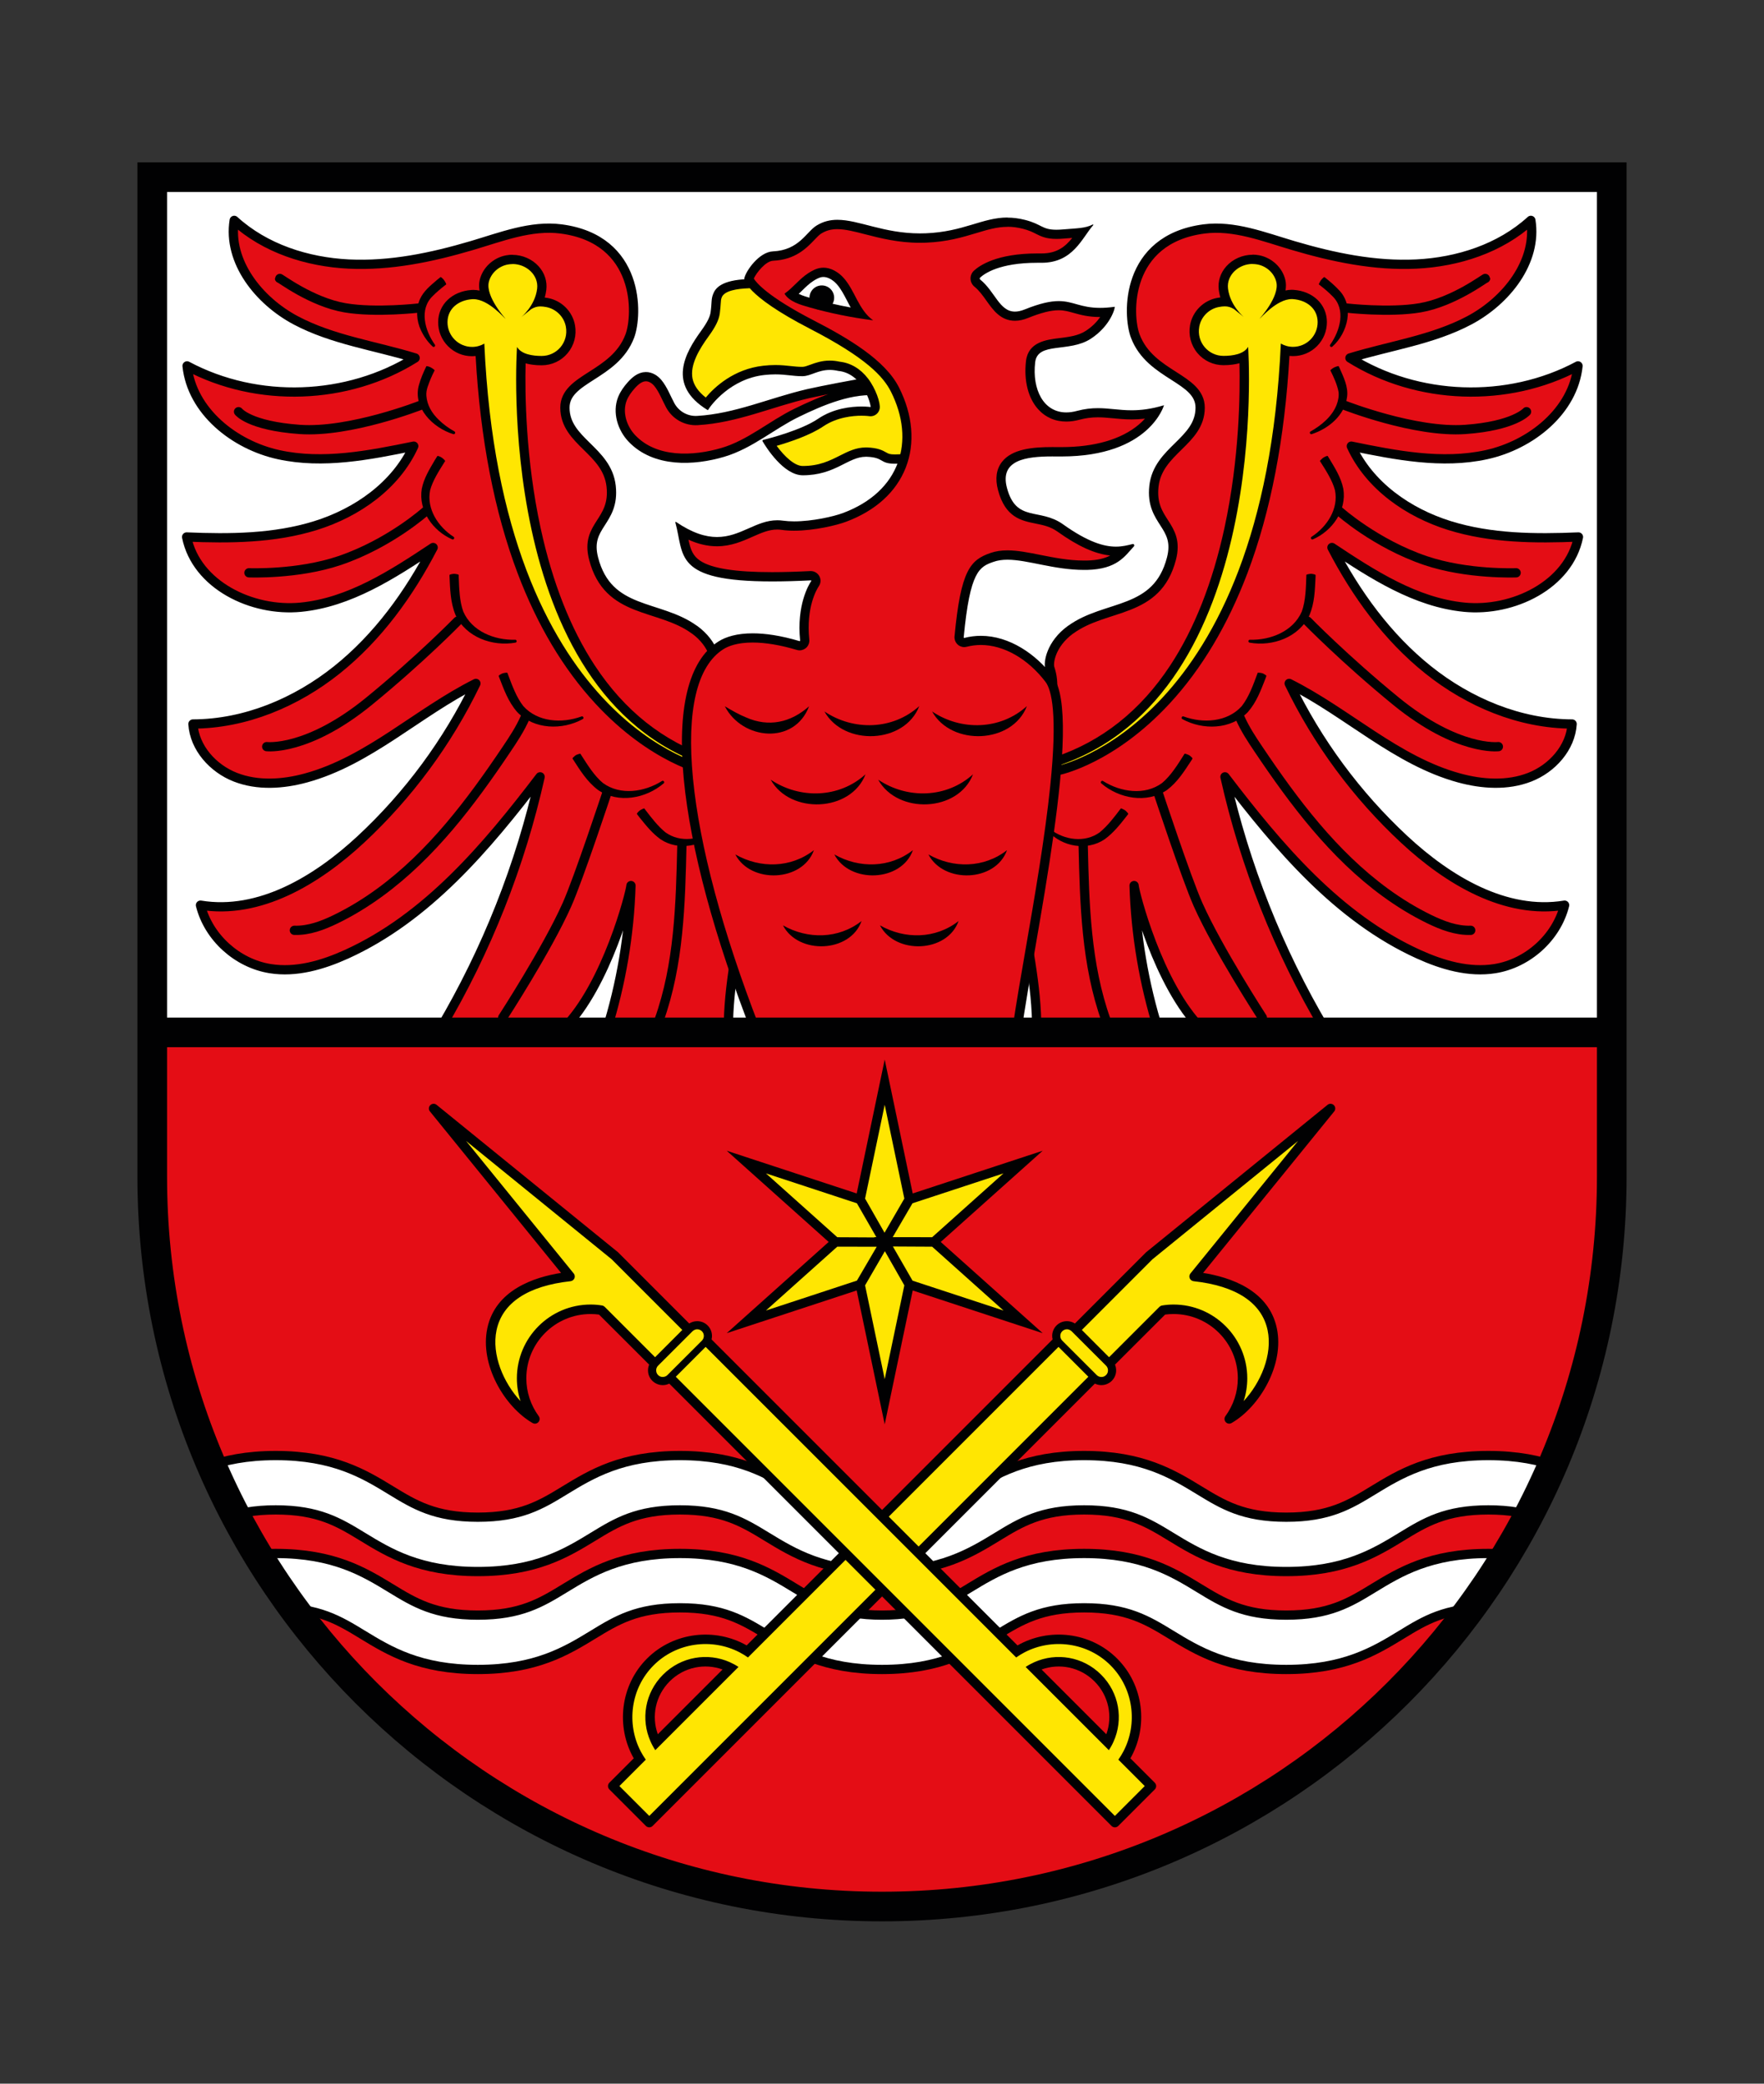 <?xml version="1.0" encoding="UTF-8"?><svg id="wappen_2024" xmlns="http://www.w3.org/2000/svg" xmlns:xlink="http://www.w3.org/1999/xlink" viewBox="0 0 476.22 562.42"><rect x="0" y="0" width="476.22" height="562.42" fill="#333333" stroke="none"/><defs><style>.cls-1,.cls-2,.cls-3,.cls-4{stroke-width:2.5px;}.cls-1,.cls-2,.cls-3,.cls-4,.cls-5{stroke:#010102;}.cls-1,.cls-2,.cls-4{stroke-linejoin:round;}.cls-1,.cls-6{fill:#e40d15;}.cls-2,.cls-7,.cls-8{fill:#fff;}.cls-3,.cls-5{stroke-miterlimit:10;}.cls-3,.cls-9{fill:#ffe602;}.cls-10{clip-path:url(#clippath);}.cls-11,.cls-4,.cls-5{fill:none;}.cls-11,.cls-6,.cls-8,.cls-9,.cls-12{stroke-width:0px;}.cls-4{stroke-linecap:round;}.cls-13{clip-path:url(#clippath-1);}.cls-14{clip-path:url(#clippath-2);}.cls-5{stroke-width:8px;}.cls-12{fill:#010102;}</style><clipPath id="clippath"><path class="cls-8" d="M41.71,47.82v269.78c0,108.8,88.2,197.01,197.01,197.01s197.01-88.2,197.01-197.01V47.82H41.71Z"/></clipPath><clipPath id="clippath-1"><path class="cls-11" d="M39.35,281.21h398.41v34.19c0,109.94-89.26,199.21-199.21,199.21h0c-109.94,0-199.21-89.26-199.21-199.21v-34.19h0Z"/></clipPath><clipPath id="clippath-2"><path class="cls-11" d="M41.1,47.82v269.78c0,108.8,88.2,197.01,197.01,197.01s197.01-88.2,197.01-197.01V47.82H41.1Z"/></clipPath></defs><g id="Ebene_8"><path class="cls-7" d="M41.71,47.82v269.78c0,108.8,88.2,197.01,197.01,197.01s197.01-88.2,197.01-197.01V47.82H41.71Z"/><g class="cls-10"><rect class="cls-6" x="18.45" y="277.42" width="447.25" height="263.07"/></g></g><g class="cls-13"><path class="cls-2" d="M456.38,424.19c-15.7,0-23.89-4.99-31.11-9.39-6.38-3.89-11.88-7.25-23.47-7.25s-17.09,3.36-23.46,7.25c-7.22,4.4-15.4,9.39-31.1,9.39s-23.89-4.99-31.1-9.39c-6.38-3.89-11.88-7.25-23.46-7.25s-17.09,3.36-23.46,7.25c-7.22,4.4-15.4,9.39-31.1,9.39s-23.88-4.99-31.1-9.39c-6.38-3.89-11.88-7.25-23.46-7.25s-17.09,3.36-23.46,7.25c-7.22,4.4-15.4,9.39-31.1,9.39s-23.88-4.99-31.1-9.39c-6.38-3.89-11.88-7.25-23.46-7.25s-17.09,3.36-23.46,7.25c-7.22,4.4-15.4,9.39-31.1,9.39s-23.88-4.99-31.1-9.39c-6.38-3.89-11.88-7.25-23.46-7.25v-14.67c15.7,0,23.88,4.99,31.1,9.39,6.38,3.89,11.88,7.25,23.46,7.25s17.09-3.36,23.46-7.25c7.22-4.4,15.4-9.39,31.1-9.39s23.88,4.99,31.1,9.39c6.38,3.89,11.88,7.25,23.46,7.25s17.09-3.36,23.46-7.25c7.22-4.4,15.4-9.39,31.1-9.39s23.88,4.99,31.1,9.39c6.38,3.89,11.88,7.25,23.46,7.25s17.09-3.36,23.46-7.25c7.22-4.4,15.4-9.39,31.1-9.39s23.88,4.99,31.1,9.39c6.38,3.89,11.88,7.25,23.46,7.25s17.09-3.36,23.46-7.25c7.22-4.4,15.4-9.39,31.1-9.39s23.89,4.99,31.11,9.39c6.38,3.89,11.88,7.25,23.47,7.25s17.09-3.36,23.47-7.25c7.22-4.4,15.4-9.39,31.11-9.39v14.67c-11.58,0-17.09,3.36-23.47,7.25-7.22,4.4-15.4,9.39-31.11,9.39Z"/><path class="cls-2" d="M456.38,450.62c-15.7,0-23.89-4.99-31.11-9.39-6.38-3.89-11.88-7.25-23.47-7.25s-17.09,3.36-23.46,7.25c-7.22,4.4-15.4,9.39-31.1,9.39s-23.89-4.99-31.1-9.39c-6.38-3.89-11.88-7.25-23.46-7.25s-17.09,3.36-23.46,7.25c-7.22,4.4-15.4,9.39-31.1,9.39s-23.88-4.99-31.1-9.39c-6.38-3.89-11.88-7.25-23.46-7.25s-17.09,3.36-23.46,7.25c-7.22,4.4-15.4,9.39-31.1,9.39s-23.88-4.99-31.1-9.39c-6.38-3.89-11.88-7.25-23.46-7.25s-17.09,3.36-23.46,7.25c-7.22,4.4-15.4,9.39-31.1,9.39s-23.88-4.99-31.1-9.39c-6.38-3.89-11.88-7.25-23.46-7.25v-14.67c15.7,0,23.88,4.99,31.1,9.39,6.38,3.89,11.88,7.25,23.46,7.25s17.09-3.36,23.46-7.25c7.22-4.4,15.4-9.39,31.1-9.39s23.88,4.99,31.1,9.39c6.38,3.89,11.88,7.25,23.46,7.25s17.09-3.36,23.46-7.25c7.22-4.4,15.4-9.39,31.1-9.39s23.88,4.99,31.1,9.39c6.38,3.89,11.88,7.25,23.46,7.25s17.09-3.36,23.46-7.25c7.22-4.4,15.4-9.39,31.1-9.39s23.88,4.99,31.1,9.39c6.38,3.89,11.88,7.25,23.46,7.25s17.09-3.36,23.46-7.25c7.22-4.4,15.4-9.39,31.1-9.39s23.89,4.99,31.11,9.39c6.38,3.89,11.88,7.25,23.47,7.25s17.09-3.36,23.47-7.25c7.22-4.4,15.4-9.39,31.11-9.39v14.67c-11.58,0-17.09,3.36-23.47,7.25-7.22,4.4-15.4,9.39-31.11,9.39Z"/></g><path class="cls-3" d="M238.9,335.18l13.22.02,24.08-21.54-30.7,10.09-6.67,11.42,6.63-11.44-6.62-31.63-6.62,31.63,6.54,11.47-6.58-11.45-30.7-10.09,24.08,21.54,13.22.07-13.22-.02-24.08,21.54,30.7-10.09,6.67-11.41-6.63,11.44,6.62,31.63,6.62-31.63-6.55-11.49,6.6,11.47,30.7,10.09-24.08-21.54-13.22-.07ZM238.88,335.27h-.05s-.03-.05-.03-.05l.03-.05h.05s.03.05.03.05l-.03.05Z"/><g id="bootshaken"><path class="cls-9" d="M175.28,491.96l120.02-120.02c1.13,1.12,2.95,1.12,4.08,0s1.11-2.77.15-3.9l14.4-14.39c.94-.16,1.91-.23,2.89-.23,10.28,0,18.63,8.34,18.63,18.63,0,4.11-1.35,7.88-3.6,10.97,12.74-7.39,22.31-35-9.49-38.45l36.83-45.34-48.93,39.75-19.88,19.89-.3-.3c-1.13-1.13-2.96-1.13-4.08,0-.93.93-1.08,2.34-.47,3.43l-83.75,83.75c-8.15-5.19-19.1-4.25-26.21,2.86-7.11,7.11-8.05,18.06-2.86,26.21l-7.28,7.28,9.86,9.86ZM197.29,450.23l-20.1,20.1c-2.88-5.62-1.99-12.69,2.71-17.39s11.77-5.59,17.39-2.71Z"/><path class="cls-12" d="M164.51,483l9.86,9.86c.24.24.57.37.91.37s.66-.13.9-.37l119.4-119.4c.55.27,1.15.41,1.75.41,1.02,0,2.04-.39,2.82-1.16.76-.76,1.17-1.76,1.17-2.82,0-.54-.11-1.07-.31-1.55l13.53-13.51c.71-.1,1.47-.15,2.28-.15,9.57,0,17.35,7.78,17.35,17.35,0,3.68-1.16,7.21-3.35,10.22-.36.48-.32,1.15.08,1.6.25.28.6.43.95.43.22,0,.44-.06.64-.18,7.58-4.39,14.3-15.72,12.21-25.59-2.17-10.29-12.57-13.76-19.91-14.93l35.39-43.57c.42-.5.38-1.24-.08-1.7s-1.2-.51-1.71-.09l-48.93,39.75s-.07.05-.1.09l-19.17,19.18c-.63-.41-1.38-.63-2.15-.63-1.07,0-2.07.41-2.82,1.16s-1.17,1.76-1.17,2.82c0,.32.04.64.12.94l-82.6,82.6c-8.54-4.86-19.71-3.64-26.91,3.56s-8.43,18.38-3.57,26.92l-6.58,6.58c-.5.5-.5,1.31,0,1.81ZM299.41,366.34l-7.35-7.36,19.06-19.07,39.31-31.94-29.06,35.77c-.29.36-.36.86-.19,1.29.18.43.58.73,1.05.79,11.5,1.25,18.41,5.82,19.98,13.22,1.39,6.62-1.87,14.21-6.47,19.15.65-1.97.98-4.05.98-6.16,0-10.98-8.93-19.91-19.9-19.91-1.1,0-2.15.09-3.11.26-.26.04-.5.17-.69.35l-13.61,13.61ZM286.77,361.86c-.34-.34-.52-.79-.52-1.27h0c0-.49.18-.93.52-1.26.34-.34.79-.53,1.27-.53.19,0,.37.03.55.1.26.08.51.23.71.43l9.3,9.29c.34.34.52.79.52,1.27,0,.02,0,.05-.01.07,0,.45-.19.88-.51,1.19-.46.46-1.1.62-1.69.47h0c-.31-.07-.6-.23-.84-.47l-9.3-9.29ZM167.22,482.09l7.12-7.12c-.51-.72-.96-1.47-1.37-2.24-3.91-7.48-2.72-17.02,3.49-23.23s15.75-7.4,23.23-3.49c.77.41,1.52.86,2.24,1.37l1.82-1.82,81.81-81.81.2-.2,8.06,8.06-118.54,118.54-8.06-8.06ZM175.63,470.07c.35.8.78,1.58,1.28,2.33l20.6-20.6,1.86-1.86c-.75-.5-1.53-.92-2.33-1.28-5.98-2.67-13.16-1.53-18.05,3.37-4.9,4.89-6.04,12.07-3.36,18.04ZM180.79,453.83c3.87-3.87,9.45-4.95,14.28-3.2l-17.48,17.48c-1.75-4.83-.67-10.41,3.2-14.28Z"/></g><g id="bootshaken-2"><path class="cls-9" d="M310.85,482.1l-7.28-7.28c5.19-8.15,4.25-19.1-2.86-26.21-7.11-7.11-18.06-8.05-26.21-2.86l-83.75-83.75c.61-1.1.46-2.5-.47-3.43-1.13-1.13-2.96-1.13-4.08,0l-.3.3-19.88-19.89-48.93-39.75,36.83,45.34c-31.8,3.46-22.23,31.07-9.49,38.45-2.25-3.08-3.6-6.86-3.6-10.97,0-10.28,8.34-18.63,18.63-18.63.98,0,1.95.07,2.89.23l14.4,14.39c-.96,1.13-.92,2.83.15,3.9,1.13,1.13,2.95,1.13,4.08,0l120.02,120.02,9.86-9.86ZM296.37,452.93c4.7,4.7,5.59,11.77,2.71,17.39l-20.1-20.1c5.62-2.88,12.69-1.99,17.39,2.71Z"/><path class="cls-12" d="M311.75,481.19l-6.58-6.58c4.86-8.54,3.64-19.71-3.57-26.92s-18.37-8.42-26.91-3.56l-82.6-82.6c.08-.3.12-.62.12-.94,0-1.06-.41-2.06-1.17-2.82s-1.75-1.16-2.82-1.16c-.77,0-1.52.22-2.15.63l-19.17-19.18s-.06-.07-.1-.09l-48.93-39.75c-.51-.42-1.24-.38-1.71.09s-.5,1.2-.08,1.7l35.39,43.57c-7.34,1.17-17.74,4.64-19.91,14.93-2.09,9.87,4.63,21.2,12.21,25.59.2.12.42.18.64.18.35,0,.7-.15.95-.43.4-.45.44-1.12.08-1.6-2.19-3.01-3.35-6.54-3.35-10.22,0-9.57,7.78-17.35,17.35-17.35.81,0,1.57.05,2.28.15l13.53,13.51c-.2.48-.31,1.01-.31,1.55,0,1.06.41,2.06,1.17,2.82.78.77,1.8,1.16,2.82,1.16.6,0,1.2-.14,1.75-.41l119.4,119.4c.24.24.56.37.9.37s.67-.13.91-.37l9.86-9.86c.5-.5.5-1.31,0-1.81ZM163.24,352.73c-.19-.18-.43-.31-.69-.35-.96-.17-2.01-.26-3.11-.26-10.97,0-19.9,8.93-19.9,19.91,0,2.11.33,4.19.98,6.16-4.6-4.94-7.86-12.53-6.47-19.15,1.57-7.4,8.48-11.97,19.98-13.22.47-.06.87-.36,1.05-.79.17-.43.1-.93-.19-1.29l-29.06-35.77,39.31,31.94,19.06,19.07-7.35,7.36-13.61-13.61ZM180.19,371.15c-.24.24-.53.4-.84.46h0c-.59.16-1.23,0-1.69-.46-.32-.31-.5-.74-.51-1.19-.01-.02-.01-.05-.01-.07,0-.48.18-.93.52-1.27l9.3-9.29c.2-.2.45-.35.71-.43.18-.07.36-.1.55-.1.48,0,.93.19,1.27.53.34.33.52.77.52,1.25h0c0,.49-.18.94-.52,1.28l-9.3,9.29ZM300.98,490.15l-118.54-118.54,8.06-8.06.2.2,81.81,81.81,1.82,1.82c.72-.51,1.47-.96,2.24-1.37,7.48-3.91,17.01-2.73,23.23,3.49s7.4,15.75,3.49,23.23c-.41.77-.86,1.52-1.37,2.24l7.12,7.12-8.06,8.06ZM297.27,452.03c-4.89-4.9-12.07-6.04-18.05-3.37-.8.36-1.58.78-2.33,1.28l1.86,1.86,20.6,20.6c.5-.75.93-1.53,1.28-2.33,2.68-5.97,1.54-13.15-3.36-18.04ZM298.67,468.11l-17.48-17.48c4.83-1.75,10.41-.67,14.28,3.2s4.95,9.45,3.2,14.28Z"/></g><g id="adler"><path id="flügel_rechts" class="cls-1" d="M289.05,169.96c9.55-6.97,23.31-4.09,27.21-19.2,2.35-9.13-5.81-9.74-4.74-19.5s12.45-12.05,12.48-21.19c.03-8.1-13.4-8.56-17.5-19.32-2.21-5.79-2.78-26.15,18.51-28.95,8.16-1.07,16.22,2.15,24.12,4.48,10.79,3.19,21.99,5.54,33.23,4.99,11.24-.55,22.61-4.21,30.92-11.79,1.78,11.14-6.65,21.7-16.62,26.99-9.97,5.29-21.43,6.84-32.22,10.15,18.22,11.43,42.6,12.28,61.57,2.14-1.27,12.21-12.75,21.35-24.74,23.97-11.99,2.62-24.44.15-36.46-2.31,4.87,10.65,15.33,17.96,26.51,21.44s23.11,3.57,34.81,3.08c-2.63,12.95-17.64,20.24-30.79,18.96-13.15-1.28-24.75-8.81-35.76-16.12,6.5,12.52,14.95,24.21,25.97,33.02,11.02,8.81,24.76,14.58,38.87,14.62-.4,6.45-5.43,12.01-11.45,14.36s-12.83,1.9-19.06.2c-16.94-4.62-30.17-17.66-45.88-25.51,7.62,15.8,18.22,30.16,31.08,42.11,11.84,11,27.34,20.36,43.28,17.74-2.16,8.71-9.93,15.7-18.8,17.13-7.02,1.13-14.18-.96-20.66-3.9-21.73-9.88-37.76-28.89-52.23-47.87,5.33,23.85,14.44,46.84,26.88,67.87-11.07.03-25.4,7.94-33.22.1-11.72-11.73-18.13-36.97-18.19-38.62.41,13.28,2.65,26.51,6.63,39.18-10.98-.03-21.95-.05-32.93-.08.1-12.29-2.84-24.38-4.65-36.54-1.81-12.16-2.45-24.95,2.04-36.39,3.2-8.15,9-16.56,6.17-24.84-.49-1.44.26-6.52,5.6-10.41Z"/><path class="cls-9" d="M285.1,205.57c29.47-9.8,41.66-39.57,46.69-62.83,4.44-20.53,4.26-39.74,4.02-46.47-1.38.7-3.25,1.06-5.53,1.06s-4.56-1.03-6.06-2.83c-1.51-1.8-2.13-4.18-1.71-6.52.57-3.19,3.11-5.74,6.32-6.33.7-.13,1.27-.19,1.79-.19.2,0,.4,0,.59.03-.45-1.02-.81-2.17-.96-3.43-.23-1.93.38-3.82,1.72-5.32,1.52-1.71,3.82-2.72,6.16-2.72.52,0,1.03.05,1.54.14,2.98.56,5.43,2.85,6.1,5.7.34,1.44.01,3.04-.6,4.57,1.13-.55,2.33-.93,3.55-.93.14,0,.28,0,.41.01,4.65.32,7.79,3.3,7.82,7.41.02,2.13-.8,4.13-2.29,5.64-1.49,1.51-3.48,2.33-5.61,2.33-.72,0-1.44-.1-2.13-.3-1.5,29.3-8.37,68.83-32.1,94.49-14.6,15.79-28.5,18.78-29.09,18.9l-.64-2.41Z"/><path class="cls-12" d="M338.15,71.26c.43,0,.87.04,1.31.12,2.45.46,4.54,2.33,5.11,4.75.93,3.93-4.55,9.92-4.55,9.92h0c.21,0,4.58-5.32,8.71-5.32.11,0,.22,0,.33.01,3.66.26,6.63,2.5,6.66,6.17.03,3.71-2.96,6.71-6.65,6.71-1.2,0-2.33-.33-3.29-.89-4.58,102.61-60.27,114-60.27,114,58.16-19.33,51.44-113.11,51.44-113.11-1.15,1.99-4.19,2.44-6.65,2.44-4.09,0-7.29-3.67-6.54-7.88.48-2.68,2.64-4.83,5.32-5.32.59-.11,1.1-.17,1.56-.17.88,0,1.62.21,2.48.73l2.72,2.19s0,0,0,0h0s-3.76-3.06-4.32-7.72c-.43-3.66,2.89-6.65,6.64-6.65M338.15,68.76h0c-2.7,0-5.35,1.17-7.1,3.14-1.58,1.78-2.3,4.02-2.03,6.3.09.73.24,1.43.43,2.08-.26.03-.54.08-.84.13-3.72.69-6.66,3.63-7.33,7.34-.48,2.71.24,5.46,1.98,7.54,1.74,2.08,4.3,3.28,7.02,3.28,1.74,0,3.17-.2,4.33-.53.19,7.86.04,25.61-4.05,44.47-3.19,14.69-8.1,27.16-14.61,37.07-8.03,12.22-18.54,20.56-31.24,24.78l1.29,4.82c.6-.12,14.88-3.19,29.75-19.27,8.64-9.34,15.7-21.18,21.01-35.19,6.28-16.59,10.09-36.31,11.35-58.65.32.03.64.05.96.05,2.46,0,4.76-.96,6.49-2.7,1.73-1.75,2.68-4.06,2.66-6.53-.04-4.72-3.73-8.28-8.99-8.65-.17-.01-.33-.02-.5-.02-.57,0-1.13.07-1.69.19.16-.97.17-1.94-.05-2.87-.78-3.32-3.63-5.98-7.08-6.64-.58-.11-1.18-.17-1.77-.17h0Z"/><path class="cls-4" d="M363.32,83.13s11.73,1.37,20.05-.05c9.13-1.56,17.69-8.19,17.69-7.95"/><path class="cls-4" d="M362.9,109.36s19.1,7.53,32.72,6.55c13.11-.94,16.49-4.79,16.49-4.79"/><path class="cls-4" d="M361.64,138.03s9.69,8.69,23.17,13.27c11.34,3.85,24.49,3.31,24.49,3.31"/><path class="cls-4" d="M352.98,167.66s10.01,10.26,23.86,21.58c16.69,13.64,27.67,12.29,27.67,12.29"/><path class="cls-4" d="M334.8,193.81c1.33,2.99,3.13,5.73,4.96,8.44,9.56,14.23,20.21,28.43,34.24,38.66,3.74,2.73,7.71,5.17,11.87,7.19,3.5,1.7,7.28,3.14,11.17,3.01"/><path class="cls-4" d="M292.42,227.93c.36,16.03.77,32.38,6.18,47.47"/><path class="cls-4" d="M312.55,213.67s7.73,23.41,10.89,30.5c5.37,12.06,17.35,30.5,17.35,30.5"/><path class="cls-12" d="M354.31,154.92c.35.07.56.08.81.24.09,0,.02.62.03.69-.18,3.48-.25,6.87-1.63,10.18-2.82,5.98-9.96,8.55-16.17,7.43-.48-.09-.39-.82.1-.78,5.59.15,11.67-2.28,13.99-7.61,1.07-2.98,1.12-6.53,1.23-9.72.02-.07-.04-.15.05-.22.06-.05.2-.08.27-.11.32-.08.95-.2,1.33-.11h0Z"/><path class="cls-12" d="M357.57,123.34c.33-.14.5-.25.79-.28.11.01.1.1.15.15l.22.35c1.6,2.67,3.26,5.21,3.92,8.35.97,5.86-3,11.42-8.21,13.67-.44.19-.78-.47-.35-.7,4.15-2.69,7.33-7.53,6.31-12.56-.72-2.69-2.47-5.36-3.97-7.73-.02-.06-.11-.09-.07-.19.02-.07.13-.17.17-.23.23-.24.69-.68,1.05-.82h0Z"/><path class="cls-12" d="M360.54,99.03c.34-.11.52-.2.8-.21.1.02.08.09.12.14l.15.32c1.06,2.42,2.41,5.07,2.06,7.8-.59,5.02-5.02,8.63-9.55,10.1-.45.15-.72-.53-.29-.73,2.93-1.67,5.85-4.08,7.04-7.26.39-1.06.65-2.31.49-3.43-.38-1.96-1.26-3.88-2.15-5.68,0-.06-.09-.08-.03-.17.32-.34.87-.71,1.34-.88h0Z"/><path class="cls-12" d="M356.86,75.34c.25-.25.38-.41.62-.55.1-.03.11.05.16.07l.27.21c1.22.98,2.46,2.04,3.53,3.2,4.28,4.29,2.43,11.61-1.75,15.29-.35.32-.88-.17-.57-.54,2.67-3.75,4.3-9.53.57-13.1-1.05-1.08-2.34-2.16-3.55-3.08-.03-.05-.11-.03-.1-.13l.03-.1c.17-.39.47-.95.8-1.28h0Z"/><path class="cls-12" d="M341.17,181.9c.31.18.51.26.69.48.09.02-.18.6-.19.67-1.28,3.24-2.41,6.43-4.78,9.14-4.58,4.78-12.15,4.94-17.7,1.91-.43-.23-.1-.91.35-.71,5.25,1.92,11.79,1.54,15.68-2.78,1.96-2.49,3.14-5.84,4.25-8.83.04-.06,0-.15.11-.19.08-.03.21-.01.29-.02.33.02.97.11,1.29.32h0Z"/><path class="cls-12" d="M321.35,204.08c.27.24.44.36.58.61.08.04-.3.55-.33.61-1.92,2.91-3.7,5.79-6.57,7.95-5.47,3.72-12.92,2.32-17.71-1.8-.37-.31.09-.91.48-.62,4.74,2.97,11.22,3.96,15.91.53,2.43-2.03,4.28-5.06,5.99-7.76.05-.05.04-.15.15-.16.08-.02.21.03.29.05.32.09.93.31,1.2.58h0Z"/><path class="cls-12" d="M304.04,219c.25.26.41.38.54.64.03.1-.06.12-.08.19l-.24.32c-1.83,2.33-3.62,4.64-6.07,6.41-4.76,3.19-11.41,2.01-15.18-2.13-.33-.35.18-.89.55-.57,3.81,2.91,9.31,3.7,13.31.82,2.13-1.73,3.96-4.14,5.63-6.35.05-.04.04-.12.15-.12.07,0,.21.06.27.08.31.13.88.42,1.13.7h0Z"/><path id="flügel_rechts-2" class="cls-1" d="M187.46,169.96c-9.55-6.97-23.31-4.09-27.21-19.2-2.35-9.13,5.81-9.74,4.74-19.5s-12.45-12.05-12.48-21.19c-.03-8.1,13.4-8.56,17.5-19.32,2.21-5.79,2.78-26.15-18.51-28.95-8.16-1.07-16.22,2.15-24.12,4.48-10.79,3.19-21.99,5.54-33.23,4.99-11.24-.55-22.61-4.21-30.92-11.79-1.78,11.14,6.65,21.7,16.62,26.99s21.43,6.84,32.22,10.15c-18.22,11.43-42.6,12.28-61.57,2.14,1.27,12.21,12.75,21.35,24.74,23.97s24.44.15,36.46-2.31c-4.87,10.65-15.33,17.96-26.51,21.44s-23.11,3.57-34.81,3.08c2.63,12.95,17.64,20.24,30.79,18.96,13.15-1.28,24.75-8.81,35.76-16.12-6.5,12.52-14.95,24.21-25.97,33.02-11.02,8.81-24.76,14.58-38.87,14.62.4,6.45,5.43,12.01,11.45,14.36s12.83,1.9,19.06.2c16.94-4.62,30.17-17.66,45.88-25.51-7.62,15.8-18.22,30.16-31.08,42.11-11.84,11-27.34,20.36-43.28,17.74,2.16,8.71,9.93,15.7,18.8,17.13,7.02,1.13,14.18-.96,20.66-3.9,21.73-9.88,37.76-28.89,52.23-47.87-5.33,23.85-14.44,46.84-26.88,67.87,11.07.03,25.4,7.94,33.22.1,11.72-11.73,18.13-36.97,18.19-38.62-.41,13.28-2.65,26.51-6.63,39.18,10.98-.03,21.95-.05,32.93-.08-.1-12.29,2.84-24.38,4.65-36.54,1.81-12.16,2.45-24.95-2.04-36.39-3.2-8.15-9-16.56-6.17-24.84.49-1.44-.26-6.52-5.6-10.41Z"/><path class="cls-9" d="M190.76,207.98c-.58-.12-14.48-3.11-29.09-18.9-23.73-25.66-30.6-65.19-32.1-94.49-.69.2-1.41.3-2.13.3-2.12,0-4.11-.83-5.61-2.33-1.5-1.51-2.31-3.51-2.29-5.64.03-4.11,3.18-7.08,7.82-7.41.14,0,.27-.01.41-.01,1.22,0,2.43.37,3.56.93-.62-1.53-.96-3.14-.62-4.57.67-2.84,3.12-5.13,6.1-5.7.51-.1,1.02-.14,1.54-.14,2.34,0,4.65,1.02,6.16,2.72,1.34,1.51,1.95,3.4,1.72,5.32-.15,1.26-.51,2.41-.96,3.43.19-.02.39-.03.59-.03.52,0,1.09.06,1.79.19,3.21.59,5.75,3.13,6.32,6.33.42,2.35-.21,4.72-1.71,6.52-1.5,1.8-3.71,2.83-6.06,2.83s-4.14-.36-5.53-1.06c-.24,6.73-.43,25.94,4.02,46.47,5.03,23.26,17.22,53.04,46.69,62.83l-.64,2.41Z"/><path class="cls-12" d="M138.36,71.26c3.75,0,7.08,2.99,6.65,6.65-.55,4.66-4.29,7.7-4.32,7.72h0s0,0,0,0l2.72-2.19c.86-.51,1.59-.73,2.48-.73.47,0,.98.06,1.56.17,2.67.49,4.84,2.64,5.32,5.32.75,4.21-2.45,7.88-6.54,7.88-2.46,0-5.5-.45-6.65-2.44,0,0-6.72,93.78,51.44,113.11,0,0-55.69-11.39-60.27-114-.97.56-2.09.89-3.29.89-3.69,0-6.68-3.01-6.65-6.71.03-3.67,3-5.92,6.66-6.17.11,0,.22-.01.33-.01,4.13,0,8.5,5.32,8.71,5.32h0s-5.47-5.99-4.55-9.92c.57-2.42,2.67-4.29,5.11-4.75.44-.08.88-.12,1.31-.12M138.36,68.76h0c-.59,0-1.19.06-1.77.17-3.45.65-6.3,3.32-7.08,6.64-.22.93-.21,1.9-.05,2.87-.55-.12-1.11-.19-1.68-.19-.17,0-.33,0-.5.02-5.25.37-8.95,3.92-8.99,8.65-.02,2.46.92,4.78,2.66,6.53,1.73,1.74,4.04,2.7,6.49,2.7.32,0,.64-.02.96-.05,1.25,22.34,5.07,42.06,11.35,58.65,5.3,14.01,12.37,25.85,21.01,35.19,14.87,16.08,29.15,19.15,29.75,19.27l1.29-4.82c-12.7-4.22-23.21-12.56-31.24-24.78-6.51-9.91-11.42-22.38-14.61-37.07-4.09-18.86-4.24-36.62-4.05-44.47,1.16.33,2.59.53,4.33.53,2.72,0,5.28-1.19,7.02-3.28,1.74-2.08,2.47-4.83,1.98-7.54-.66-3.7-3.6-6.65-7.33-7.34-.3-.05-.58-.1-.84-.13.19-.66.34-1.35.43-2.08.27-2.28-.45-4.52-2.03-6.3-1.75-1.97-4.4-3.14-7.1-3.14h0Z"/><path class="cls-4" d="M113.19,83.13s-11.73,1.37-20.05-.05c-9.13-1.56-17.69-8.19-17.69-7.95"/><path class="cls-4" d="M113.61,109.36s-19.1,7.53-32.72,6.55-16.49-4.79-16.49-4.79"/><path class="cls-4" d="M114.87,138.03s-9.69,8.69-23.17,13.27c-11.34,3.85-24.49,3.31-24.49,3.31"/><path class="cls-4" d="M123.53,167.66s-10.01,10.26-23.86,21.58c-16.69,13.64-27.67,12.29-27.67,12.29"/><path class="cls-4" d="M141.71,193.81c-1.33,2.99-3.13,5.73-4.96,8.44-9.56,14.23-20.21,28.43-34.24,38.66-3.74,2.73-7.71,5.17-11.87,7.19-3.5,1.7-7.28,3.14-11.17,3.01"/><path class="cls-4" d="M184.09,227.93c-.36,16.03-.77,32.38-6.18,47.47"/><path class="cls-4" d="M163.96,213.67s-7.73,23.41-10.89,30.5c-5.37,12.06-17.35,30.5-17.35,30.5"/><path class="cls-12" d="M122.98,154.92c.36.07.56.07.81.21.09.07.03.14.05.22v.44c.12,3.04.2,6.45,1.23,9.28,2.31,5.33,8.4,7.76,13.99,7.61.48-.05.59.7.1.78-6.22,1.11-13.35-1.45-16.17-7.43-1.43-3.46-1.47-7.01-1.64-10.64.02-.08-.04-.15.04-.23.05-.06.21-.09.27-.12.33-.1.95-.22,1.33-.12h0Z"/><path class="cls-12" d="M119.59,123.78c.26.25.43.36.57.61.04.1-.05.12-.07.19l-.21.33c-1.42,2.28-3.08,4.85-3.76,7.41-1.02,5.03,2.16,9.87,6.31,12.56.42.23.09.91-.35.7-5.21-2.25-9.19-7.81-8.21-13.67.59-2.88,2.05-5.21,3.48-7.66,0,0,.43-.69.43-.69l.22-.35c.05-.05.04-.14.15-.15.47.07,1.07.37,1.44.72h0Z"/><path class="cls-12" d="M116.67,99.4c.26.18.41.28.58.44.11.12.09.13.03.24-.34.67-.69,1.4-.98,2.09-.58,1.53-1.34,3.03-1.19,4.68.18,2.51,1.49,4.69,3.33,6.46,1.23,1.22,2.71,2.28,4.25,3.15.41.21.12.87-.31.72-5.44-1.64-11-7.1-9.29-13.23.48-1.76,1.18-3.37,1.96-4.99.04-.05.02-.12.12-.14.47.04,1.09.28,1.5.58h0Z"/><path class="cls-12" d="M120.11,75.97c.17.32.29.47.36.74.01.1-.07.08-.1.13l-.25.19c-1.12.87-2.33,1.88-3.3,2.88-3.74,3.58-2.1,9.37.58,13.12.12.18.08.42-.1.55-.15.11-.36.09-.49-.03-1.35-1.24-2.39-2.74-3.18-4.42-1.2-2.53-1.42-5.75-.26-8.4,1.06-2.28,2.9-3.68,4.69-5.24,0,0,.53-.42.53-.42l.27-.21c.05-.02.07-.1.16-.07.4.25.84.74,1.09,1.18h0Z"/><path class="cls-12" d="M136.09,181.65c.36-.05.55-.11.84-.06.1.04.07.13.11.19l.15.41c1.08,2.85,2.23,6.05,4.1,8.42,3.89,4.32,10.43,4.7,15.68,2.78.44-.21.78.49.35.71-5.54,3.03-13.12,2.86-17.7-1.91-2.46-2.82-3.62-6.18-4.94-9.57,0-.08-.09-.13-.03-.23.03-.07.17-.15.22-.2.28-.2.83-.51,1.22-.53h0Z"/><path class="cls-12" d="M155.83,203.68c.34-.12.52-.22.81-.23.11.02.1.11.15.16l.23.37c1.65,2.56,3.44,5.46,5.76,7.38,4.7,3.42,11.18,2.43,15.91-.54.39-.29.87.31.48.62-4.79,4.11-12.24,5.52-17.71,1.8-2.99-2.25-4.83-5.29-6.81-8.34-.03-.07-.12-.11-.08-.22.01-.07.13-.18.17-.24.24-.25.71-.67,1.08-.78h0Z"/><path class="cls-12" d="M173.11,218.54c.32-.16.48-.28.77-.33.11,0,.1.08.15.12l.22.3c1.61,2.1,3.37,4.4,5.4,6.04,3.99,2.88,9.49,2.08,13.31-.83.36-.33.89.22.55.57-3.77,4.14-10.42,5.32-15.18,2.13-2.24-1.61-3.89-3.68-5.59-5.79,0,0-.48-.62-.48-.62l-.24-.32c-.03-.06-.11-.08-.08-.19.23-.41.72-.87,1.18-1.1h0Z"/><path id="zunge" class="cls-1" d="M235.72,103.03c-.3-.41-.09-.16-.61-.07-3.82.68-13.13,2.42-16.91,3.29-10.11,2.34-19.42,6.65-29.92,7.26-3.03.18-5.88-1.42-7.33-4.09-1.05-1.94-1.94-4.34-3.35-6.04-.81-.98-2-1.73-3.27-1.71-1.56.02-2.87,1.15-3.91,2.32-.97,1.09-1.85,2.29-2.39,3.65-1.42,3.61-.1,7.91,2.58,10.72,6.24,6.54,16.59,6.1,24.58,3.73,7.3-2.17,13.1-7.35,19.85-10.65s15.22-6.87,22.55-5.86c0,0-1.87-2.55-1.87-2.55Z"/><g id="schnabel"><path class="cls-9" d="M216.7,127.02c-3.16,0-6.7-3.78-9.06-7.42,3.12-.84,9.97-2.88,13.91-5.55,3.97-2.69,8.6-3.09,11.01-3.09,1.39,0,2.27.13,2.28.13.06,0,.12.01.18.01.6,0,1.13-.43,1.23-1.04.16-.94-.86-4.45-2.92-7.13-1.83-2.38-4.2-3.78-6.85-4.06-.84-.19-1.67-.28-2.47-.28-1.99,0-3.57.58-4.84,1.05-.92.34-1.72.63-2.47.65h-.27c-1.05,0-2.03-.1-3.07-.22-1.22-.13-2.48-.27-4.04-.27-1.02,0-2.04.06-3.12.18-7.88.88-13.31,6.16-15.46,9.05-2.84-1.94-4.53-4.15-5.01-6.58-.84-4.21,1.83-8.62,4.55-12.38,1.78-2.46,2.59-4.08,2.8-5.63.16-1.15.2-1.93.24-2.56.05-.88.08-1.32.36-2.05.28-.74,1.15-2.99,8.29-3.24.19,0,.37-.06.54-.14,1.27-.67,2.6-1.2,3.96-1.56,1.6-.43,3.28-.64,5.01-.64,13.71,0,28.08,13.01,34.65,25.25,3.67,6.84,7.68,18.43,3.69,22.31-1.84,1.79-5.41,1.99-7.13,2.09-.4.02-.75.03-1.07.03-1.78,0-2.31-.31-2.99-.69-.84-.48-1.89-1.08-4.58-1.18-.1,0-.21,0-.31,0-2.35,0-4.35,1.01-6.46,2.08-2.72,1.37-5.8,2.93-10.57,2.93h0Z"/><path class="cls-12" d="M211.49,75.48c5.81,0,12.49,2.64,18.81,7.44,5.94,4.51,11.32,10.76,14.74,17.15,4.27,7.96,6.9,17.92,3.92,20.82-1.51,1.47-4.89,1.66-6.33,1.74-.37.02-.7.03-1,.03-1.45,0-1.78-.19-2.37-.53-1.13-.65-2.38-1.24-5.16-1.35-.12,0-.24,0-.36,0-2.64,0-4.77,1.07-7.03,2.21-2.72,1.37-5.53,2.79-10.01,2.79-2.16,0-4.87-2.51-7.03-5.44,3.64-1.05,9.1-2.89,12.58-5.25,3.7-2.5,8.04-2.88,10.31-2.88,1.28,0,2.1.12,2.1.12.13.02.25.03.37.03,1.2,0,2.26-.87,2.46-2.09.25-1.51-1.07-5.38-3.16-8.1-2.03-2.64-4.67-4.21-7.64-4.54-.9-.2-1.8-.3-2.67-.3-2.21,0-3.91.62-5.27,1.12-.82.3-1.53.56-2.06.57h-.25c-.98,0-1.89-.1-2.94-.21-1.19-.13-2.55-.28-4.18-.28-1.07,0-2.13.06-3.26.19-7.98.89-13.16,5.77-15.53,8.58-2.01-1.57-3.2-3.29-3.57-5.12-.75-3.76,1.92-8.07,4.34-11.4,1.91-2.63,2.78-4.43,3.02-6.19.16-1.19.21-2.04.25-2.65.05-.84.07-1.13.28-1.68.7-1.83,4.28-2.34,7.17-2.44.38-.01.75-.11,1.08-.29,1.18-.63,2.43-1.12,3.69-1.46,1.49-.4,3.07-.6,4.69-.6M211.49,72.98c-1.81,0-3.59.22-5.34.69-1.83.49-3.27,1.16-4.22,1.66-7.31.26-8.84,2.54-9.41,4.04-.58,1.51-.3,2.11-.68,4.89-.16,1.16-.76,2.56-2.57,5.06-4.26,5.88-9.32,14.58,1.72,21.34.02.01.04.02.07.02.04,0,.09-.02.11-.06.77-1.27,6.04-8.38,15.17-9.4,1.11-.12,2.09-.17,2.98-.17,2.85,0,4.77.49,7.11.49.1,0,.2,0,.3,0,2.15-.04,4.1-1.69,7.29-1.69.69,0,1.44.08,2.27.27,6.71.64,8.85,9.08,8.74,9.75,0,0-.95-.14-2.47-.14-2.81,0-7.55.49-11.71,3.31-4.51,3.06-13.11,5.28-14.84,5.71-.16.04-.23.21-.15.35.92,1.56,5.66,9.18,10.85,9.19,8.82,0,12.21-5,17.03-5,.09,0,.17,0,.26,0,4.74.18,3.35,1.88,7.62,1.88.34,0,.72-.01,1.14-.03,1.87-.1,5.75-.32,7.93-2.44,4.75-4.62.14-17.09-3.46-23.79-7.15-13.34-22.08-25.9-35.75-25.9h0Z"/></g><path class="cls-6" d="M204.15,278.34c-20.93-53.72-24.66-94.56-9.49-104.17,1.44-.91,4.09-1.99,8.57-1.99,3.57,0,7.71.69,12.29,2.05.12.03.27.06.39.06.39,0,.76-.17,1.02-.46.26-.29.39-.68.35-1.06-.94-9.15,2.17-14.32,2.8-15.26.28-.41.31-.94.07-1.39-.24-.45-.7-.73-1.21-.73-3.89.19-7.39.29-10.47.29-21.92,0-22.78-4.46-24.08-11.2-.07-.36-.14-.73-.21-1.1,3.33,1.89,6.43,2.82,9.41,2.82,3.53,0,6.35-1.25,9.07-2.46,2.4-1.06,4.66-2.07,7.2-2.07.46,0,.92.03,1.38.1.95.14,2.01.2,3.16.2,5.08,0,11.01-1.36,13.6-2.32,7.63-2.84,12.96-7.65,15.41-13.91,2.44-6.21,1.81-13.54-1.77-20.62-1.89-3.74-6.14-9.11-22.36-17.48-15.06-7.77-16.88-11.8-17.08-12.43.52-1.82,3.65-5.98,6.53-6.12,5.52-.25,8.26-3.13,10.26-5.23.76-.8,1.42-1.5,2.09-1.91,1.51-.94,3.1-1.38,4.99-1.38,2.35,0,4.93.67,7.91,1.44,4.07,1.05,8.68,2.24,14.38,2.24.53,0,1.06-.01,1.6-.03,5.59-.22,9.68-1.45,13.28-2.53,3.09-.93,5.75-1.73,8.75-1.73,1.46,0,2.92.19,4.44.58,1.82.47,2.85.99,3.75,1.44,1.33.67,2.47,1.25,5.02,1.25.58,0,1.22-.03,1.94-.09.67-.06,1.29-.1,1.87-.14,1.15-.08,2.16-.16,3.09-.28-2.29,3.28-4.92,6.95-10.92,6.95,0,0-.87,0-1.17,0-10.51,0-14.88,3.03-16.27,4.34-.34.32-.52.76-.51,1.22.02.46.24.9.6,1.2,1.42,1.15,2.47,2.63,3.49,4.06,1.7,2.39,3.45,4.85,6.66,4.85.96,0,1.96-.22,3.08-.67,3.69-1.48,6.46-2.17,8.72-2.17,1.65,0,2.92.36,4.39.77,1.77.5,3.78,1.06,6.79,1.06.72,0,1.46-.03,2.24-.1-.71,1.58-2.32,4.12-5.44,6.15-2.27,1.47-5.11,1.82-7.61,2.13-3.67.45-7.46.92-7.95,5.13-.56,4.87.51,9.23,2.95,11.96,1.72,1.93,4.04,2.95,6.7,2.95,1.02,0,2.1-.15,3.21-.45,1.78-.48,3.46-.7,5.3-.7,1.43,0,2.79.13,4.22.27,1.54.15,3.12.3,4.9.3,2.18,0,4.29-.24,6.51-.73-2.19,3.7-8.56,10.7-25.44,10.7,0,0-.62,0-.93,0-.51,0-1.03-.01-1.55-.01-4.89,0-10.21.42-12.6,3.53-1.27,1.65-1.55,3.84-.84,6.51,1.76,6.63,5.52,7.39,9.15,8.13,2.11.43,4.3.87,6.47,2.42,5.99,4.27,10.76,6.26,15.01,6.26.77,0,1.48-.06,2.14-.16-1.89,2.01-4.31,3.82-10,3.94-.25,0-.49,0-.74,0-4.31,0-8.42-.82-12.04-1.55-3.1-.62-6.02-1.21-8.65-1.21-1.56,0-2.91.2-4.13.62-4.55,1.58-7.21,3.35-8.92,21.47-.04.38.09.77.35,1.06.26.29.63.45,1.02.45.11,0,.24-.02.35-.04,1.36-.35,2.76-.53,4.16-.53,6.56,0,13.46,3.91,18.44,10.45,6.13,8.04-.41,45.82-5.18,73.4-1.36,7.84-2.64,15.27-3.47,21.05l-70.47.6Z"/><path class="cls-12" d="M272.01,61.21c1.36,0,2.71.18,4.13.54,1.69.43,2.61.9,3.5,1.35,1.35.68,2.74,1.39,5.58,1.39.62,0,1.29-.03,2.05-.1.66-.06,1.28-.1,1.85-.14.12,0,.24-.02.35-.03-1.88,2.36-4.15,4.19-8.27,4.19h-.23c-.32,0-.63,0-.94,0-10.95,0-15.62,3.27-17.12,4.67-.6.57-.93,1.36-.9,2.18.03.82.42,1.6,1.06,2.12,1.29,1.05,2.29,2.46,3.26,3.82,1.79,2.52,3.83,5.38,7.68,5.38,1.12,0,2.28-.25,3.54-.76,3.53-1.42,6.16-2.08,8.25-2.08,1.48,0,2.61.32,4.05.72,1.85.52,3.95,1.11,7.13,1.11.01,0,.03,0,.04,0-.81,1.18-2.06,2.54-3.92,3.75-2.03,1.32-4.6,1.63-7.09,1.94-3.56.44-8.44,1.04-9.03,6.22-.6,5.23.58,9.94,3.25,12.94,1.97,2.21,4.61,3.37,7.64,3.37,1.13,0,2.32-.17,3.53-.49,1.67-.45,3.25-.66,4.98-.66,1.37,0,2.7.13,4.1.26,1.56.15,3.18.31,5.02.31,1.21,0,2.4-.07,3.6-.21-.48.53-1.03,1.07-1.67,1.61-4.7,3.97-11.91,6.07-20.86,6.07-.3,0-.6,0-.91,0-.52,0-1.04-.01-1.57-.01-5.2,0-10.88.48-13.6,4.01-1.52,1.97-1.88,4.53-1.06,7.6,1.96,7.39,6.29,8.26,10.11,9.03,2.07.42,4.03.81,5.99,2.21,5.51,3.93,10.07,6,14.19,6.42-1.47.77-3.43,1.3-6.35,1.36-.24,0-.48,0-.71,0-4.18,0-8.05-.78-11.8-1.52-3.16-.63-6.14-1.23-8.89-1.23-1.7,0-3.19.23-4.53.69-5.48,1.9-8.06,4.6-9.75,22.54-.07.73.18,1.47.67,2.02.5.55,1.2.86,1.94.86.21,0,.45-.03.65-.08,1.26-.32,2.55-.49,3.85-.49,6.17,0,12.7,3.72,17.45,9.96,1.67,2.19,3.25,8.81,1.3,27.91-1.42,13.89-4.23,30.16-6.72,44.52-1.28,7.38-2.49,14.39-3.32,20.02l-68.54.58c-9.96-25.71-16.14-48.83-17.89-66.94-1.77-18.32,1.07-30.4,8.21-34.91,1.3-.82,3.72-1.8,7.9-1.8,3.45,0,7.47.67,11.93,2,.23.07.51.11.75.11.74,0,1.45-.32,1.95-.87.5-.55.74-1.29.66-2.03-.89-8.73,2-13.56,2.59-14.44.54-.8.59-1.83.13-2.67-.46-.85-1.34-1.39-2.31-1.39-.04,0-.09,0-.13,0-3.8.19-7.28.29-10.33.29-9.92,0-16.26-1-19.38-3.06-1.98-1.31-2.61-2.95-3.19-5.7,2.66,1.2,5.2,1.78,7.69,1.78,3.8,0,6.87-1.36,9.58-2.56,2.37-1.05,4.42-1.96,6.69-1.96.4,0,.8.03,1.2.09,1.01.14,2.13.22,3.33.22,5.53,0,11.54-1.47,14.03-2.4,7.97-2.97,13.56-8.03,16.14-14.62,2.57-6.55,1.92-14.24-1.82-21.64-3.74-7.4-13.67-13.27-22.9-18.03-12.71-6.55-15.67-10.32-16.3-11.37.69-1.53,3.19-4.72,5.24-4.81,6.02-.27,9.08-3.49,11.11-5.62.71-.74,1.31-1.38,1.85-1.71,1.3-.81,2.68-1.19,4.33-1.19,2.19,0,4.7.65,7.6,1.4,3.93,1.01,8.83,2.28,14.7,2.28.54,0,1.09-.01,1.65-.03,5.75-.23,9.92-1.48,13.59-2.59,2.99-.9,5.58-1.68,8.39-1.68M272.01,58.71c-6.81,0-11.89,3.86-22.08,4.26-.53.02-1.04.03-1.56.03-9.81,0-16.53-3.67-22.3-3.67-1.97,0-3.82.43-5.66,1.57-2.76,1.73-4.69,6.63-11.74,6.95-3.76.17-7.34,5.31-7.74,7.3,0,0,0,0,0,0,0,.09-.24,4.31,17.77,13.61,15.03,7.75,19.75,12.85,21.81,16.93,6.71,13.29,2.6,27-12.97,32.8-2.53.94-8.25,2.24-13.16,2.24-1.04,0-2.05-.06-2.98-.19-.53-.08-1.05-.11-1.56-.11-5.75,0-9.89,4.52-16.27,4.52-3.04,0-6.59-1.03-11.06-4.07-.02-.02-.05-.02-.07-.02-.08,0-.14.07-.12.16,2.46,8.79-.72,15.92,26.13,15.92,3.07,0,6.54-.09,10.46-.29,0,0,0,0,0,0,.09,0,.15.09.1.17-.69,1.03-3.98,6.52-3,16.09,0,.08-.05.14-.12.14-.01,0-.02,0-.04,0-5.05-1.5-9.23-2.1-12.64-2.1-4.2,0-7.22.91-9.24,2.19-16.58,10.49-11.47,53.41,9.28,106.4.02.05.06.08.11.08h0l72.22-.61c.06,0,.11-.04.12-.1,3.56-25.77,16.91-85.38,8.54-96.35-4.55-5.96-11.69-10.94-19.44-10.94-1.47,0-2.97.18-4.47.57-.01,0-.02,0-.03,0-.07,0-.13-.06-.13-.14,1.69-17.94,4.24-19.08,8.08-20.41,1.14-.4,2.39-.56,3.72-.56,5.53,0,12.59,2.75,20.69,2.75.25,0,.51,0,.77,0,8.17-.18,10.25-3.72,12.69-6.36.23-.25.04-.63-.27-.63-.03,0-.07,0-.1.01-1.29.32-2.71.7-4.49.7-3.18,0-7.51-1.2-14.28-6.03-6.36-4.54-12.64-.41-15.14-9.85-2-7.54,5.2-8.47,12.24-8.47.51,0,1.02,0,1.53.01.32,0,.63,0,.95,0,23.81,0,27.68-13.83,27.68-13.83-3.5,1.06-6.29,1.36-8.74,1.36-3.35,0-6.07-.57-9.12-.57-1.72,0-3.53.18-5.63.74-1.02.28-1.99.41-2.88.41-6.19,0-9.25-6.22-8.41-13.52.65-5.63,9.12-2.54,15-6.35,5.5-3.57,6.7-8.64,6.45-8.64,0,0,0,0,0,0-1.5.21-2.79.29-3.92.29-5.29,0-7.24-1.83-11.18-1.83-2.16,0-4.93.55-9.19,2.26-.99.4-1.85.58-2.61.58-4.19,0-5.37-5.39-9.37-8.64-.18-.14-.2-.38-.03-.54,1.15-1.08,5.2-4,15.41-4,.29,0,.6,0,.9,0,.09,0,.18,0,.27,0,8.54,0,10.91-6.73,13.94-10.15.07-.08,0-.19-.09-.19-.02,0-.04,0-.06.02-1.97,1.03-4.3,1-7.94,1.31-.7.06-1.31.09-1.84.09-3.94,0-3.91-1.49-8.46-2.65-1.71-.44-3.28-.62-4.76-.62h0Z"/><g id="auge"><path class="cls-8" d="M232.22,84.71c-4.53-.72-9.03-1.71-13.43-2.96l-.1-.03c-1.59-.45-3.84-1.09-5.13-2.24.75-.62,1.43-1.29,2.11-1.95,1.05-1.02,2.04-1.99,3.2-2.74.82-.53,1.79-1.08,2.81-1.24.2-.03.4-.05.6-.05,1.5,0,3.18.86,4.49,2.3,1.23,1.35,2.1,3.01,3.02,4.77l.51.97c.57,1.07,1.19,2.15,1.92,3.15Z"/><path class="cls-12" d="M222.28,74.76c1.16,0,2.49.71,3.57,1.89,1.12,1.23,1.95,2.82,2.83,4.51.17.33.34.65.51.98.15.29.31.57.47.86-3.55-.65-7.07-1.47-10.53-2.46l-.09-.03c-.97-.28-2.33-.66-3.42-1.19.32-.3.62-.6.93-.9,1-.98,1.95-1.9,3.01-2.58.67-.43,1.53-.93,2.32-1.05.13-.02.27-.03.41-.03M222.28,72.26c-.26,0-.52.02-.79.06-1.19.18-2.28.77-3.29,1.42-2.42,1.56-4.11,3.94-6.41,5.52,1.24,2.17,4.44,3.05,6.66,3.68,5.66,1.61,11.44,2.78,17.27,3.52-1.93-1.34-3.21-3.42-4.32-5.5-1.11-2.08-2.12-4.26-3.7-6-1.4-1.54-3.38-2.71-5.42-2.71h0Z"/><circle class="cls-12" cx="221.86" cy="80.37" r="3.33"/></g><path class="cls-12" d="M218.42,190.64c-3.95,10.49-18.02,9.14-22.74,0,1.97,1.17,3.84,2.25,5.77,3.02,6.07,2.68,12.03,1.39,16.97-3.02h0Z"/><path class="cls-12" d="M198.51,230.63c6.74,3.83,15.03,3.68,21.22-1.16-3.07,8.62-17.08,9.12-21.22,1.16h0Z"/><path class="cls-12" d="M211.37,249.77c6.74,3.83,15.03,3.68,21.22-1.16-3.07,8.62-17.08,9.12-21.22,1.16h0Z"/><path class="cls-12" d="M237.56,249.77c6.74,3.83,15.03,3.68,21.22-1.16-3.07,8.62-17.08,9.12-21.22,1.16h0Z"/><path class="cls-12" d="M225.24,230.63c6.74,3.83,15.03,3.68,21.22-1.16-3.07,8.62-17.08,9.12-21.22,1.16h0Z"/><path class="cls-12" d="M250.64,230.63c6.74,3.83,15.03,3.68,21.22-1.16-3.07,8.62-17.08,9.12-21.22,1.16h0Z"/><path class="cls-12" d="M222.57,192.04c7.88,5.29,18.47,5.01,25.6-1.45-3.94,10.24-20.37,10.87-25.6,1.45h0Z"/><path class="cls-12" d="M208.06,210.45c7.88,5.29,18.47,5.01,25.6-1.45-3.94,10.24-20.37,10.87-25.6,1.45h0Z"/><path class="cls-12" d="M237.08,210.45c7.88,5.29,18.47,5.01,25.6-1.45-3.94,10.24-20.37,10.87-25.6,1.45h0Z"/><path class="cls-12" d="M251.63,192.04c7.88,5.29,18.47,5.01,25.6-1.45-3.94,10.24-20.37,10.87-25.6,1.45h0Z"/></g><g id="Ebene_9"><path class="cls-5" d="M41.1,47.82v269.78c0,108.8,88.2,197.01,197.01,197.01s197.01-88.2,197.01-197.01V47.82H41.1Z"/><g class="cls-14"><line class="cls-5" x1="-49.31" y1="278.66" x2="547.43" y2="278.66"/></g></g></svg>